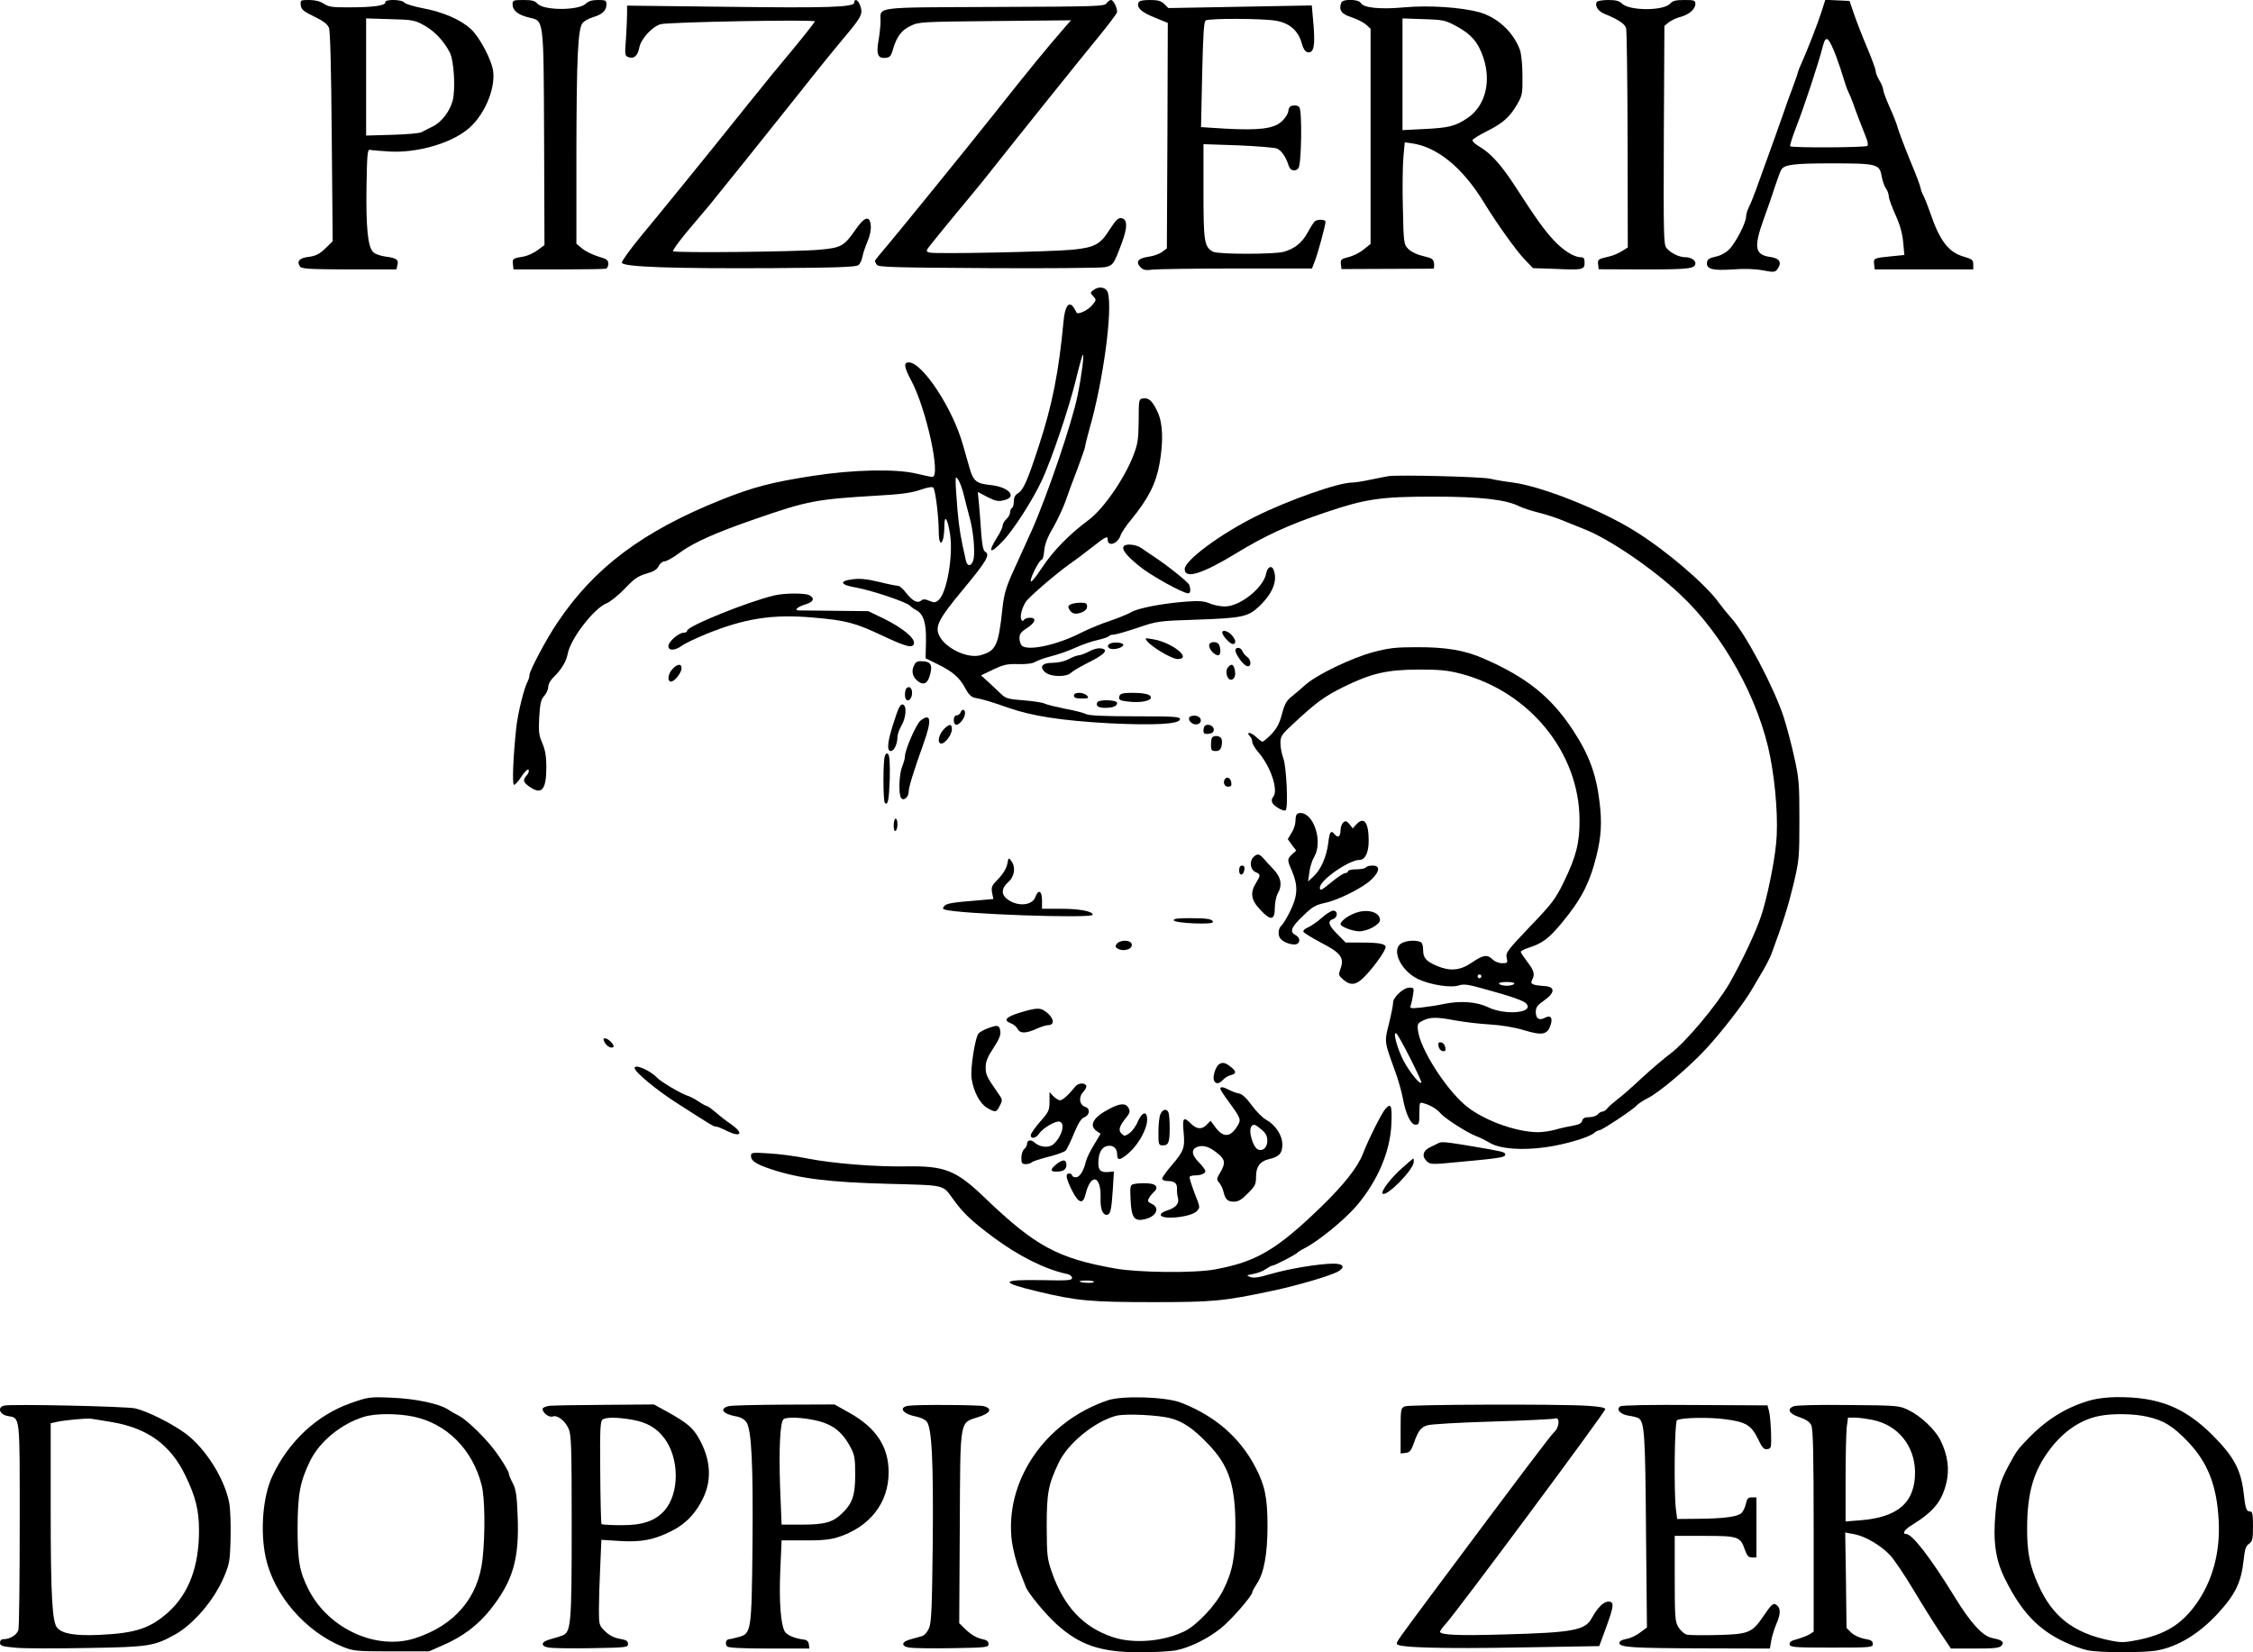 <?xml version="1.0" encoding="UTF-8" standalone="yes"?>
<svg version="1.0" xmlns="http://www.w3.org/2000/svg" width="900pt" height="660pt" viewBox="0 0 1200 880" preserveAspectRatio="xMidYMid meet">
  <g transform="translate(0,880) scale(0.1,-0.1)" fill="#000000" stroke="none">
    <path d="M1602 8773 c2 -24 14 -33 71 -61 48 -23 71 -40 79 -60 7 -18 12 -208
15 -582 l5 -555 -40 -39 c-32 -30 -50 -39 -87 -44 -49 -5 -66 -23 -48 -50 8
-14 44 -16 262 -17 l252 0 6 23 c7 30 -5 38 -67 46 -27 4 -54 14 -64 25 -27
30 -37 131 -34 346 3 172 5 200 18 197 8 -2 56 -6 105 -9 143 -8 320 41 414
117 86 68 149 209 138 308 -7 61 -72 185 -120 228 -54 50 -148 90 -254 110
-48 9 -93 23 -99 30 -14 18 -105 19 -102 2 4 -17 -61 -27 -187 -27 -94 -1
-114 2 -140 19 -19 13 -47 20 -78 20 -47 0 -48 -1 -45 -27z m657 -108 c55 -30
105 -83 137 -145 22 -43 31 -196 15 -256 -15 -57 -60 -116 -107 -138 -21 -10
-48 -24 -59 -30 -11 -6 -82 -12 -157 -14 l-138 -4 0 312 0 312 128 -4 c119 -3
131 -5 181 -33z"/>
    <path d="M2730 8777 c0 -33 29 -56 86 -70 82 -20 79 9 82 -642 l2 -570 -36
-27 c-20 -15 -53 -30 -73 -34 -59 -9 -63 -12 -59 -41 l3 -28 240 0 c132 0 246
2 253 4 6 2 12 14 12 26 0 20 -9 26 -54 39 -30 9 -68 28 -85 42 l-31 26 0 481
c1 517 8 667 34 696 9 10 34 23 56 30 48 14 70 35 70 67 0 22 -4 24 -45 24
-31 0 -51 -6 -64 -19 -38 -38 -226 -38 -259 0 -13 15 -30 19 -74 19 -54 0 -58
-2 -58 -23z"/>
    <path d="M4550 8786 c0 -25 -148 -29 -692 -22 l-518 6 0 -43 c0 -24 -3 -85 -6
-134 -7 -87 -6 -91 15 -98 29 -9 47 8 56 51 8 46 67 111 113 125 42 12 822 26
822 15 0 -4 -55 -74 -122 -155 -68 -81 -146 -176 -174 -212 -29 -35 -81 -100
-116 -144 -156 -195 -420 -520 -515 -634 -57 -69 -102 -132 -101 -140 5 -23
268 -32 809 -29 337 2 439 6 451 16 9 7 19 28 22 47 4 19 16 55 27 80 12 27
19 61 17 83 -5 57 -33 49 -82 -22 -60 -87 -76 -96 -192 -106 -119 -11 -769
-18 -779 -8 -4 3 28 48 71 100 43 51 99 118 124 147 56 68 294 365 489 610 80
102 185 231 234 289 88 105 95 120 77 166 -10 28 -30 35 -30 12z"/>
    <path d="M5894 8783 c-10 -17 -51 -18 -595 -20 -654 -3 -609 3 -609 -77 0 -21
-5 -68 -11 -103 -13 -73 -3 -96 40 -91 20 2 28 11 37 45 20 68 45 102 94 125
44 22 58 22 450 26 l405 4 -21 -23 c-117 -135 -191 -225 -404 -494 -132 -166
-477 -591 -547 -674 -40 -47 -73 -87 -73 -90 0 -4 5 -13 10 -21 8 -13 87 -15
592 -18 321 -2 601 1 623 5 44 10 47 14 90 129 31 83 31 127 -2 132 -17 3 -30
-10 -63 -61 -49 -79 -80 -95 -198 -107 -117 -11 -735 -24 -761 -15 -21 6 -21
8 11 48 18 23 76 94 128 157 53 63 118 143 146 177 222 280 512 641 603 752
61 74 111 140 111 147 0 25 -20 64 -32 64 -7 0 -18 -8 -24 -17z"/>
    <path d="M6064 8786 c-11 -27 15 -51 85 -79 l71 -29 -2 -600 -3 -601 -26 -19
c-14 -11 -47 -22 -75 -26 -54 -8 -67 -27 -38 -57 14 -13 28 -16 62 -11 25 3
226 6 447 6 l403 0 15 39 c16 40 57 191 57 210 0 12 -39 15 -56 3 -6 -4 -23
-31 -39 -60 -29 -54 -68 -86 -127 -103 -48 -14 -350 -14 -376 0 -48 25 -52 53
-52 322 l0 251 183 -6 c100 -4 194 -12 208 -17 24 -10 49 -46 63 -92 8 -27 37
-33 52 -12 16 21 20 300 5 323 -4 8 -19 12 -32 10 -18 -2 -25 -10 -27 -30 -2
-15 -18 -40 -37 -56 -42 -38 -121 -47 -302 -37 l-126 8 6 280 c5 214 9 282 19
288 18 12 300 11 372 -1 73 -12 120 -52 139 -119 8 -30 19 -47 31 -49 36 -7
43 37 29 181 l-6 68 -382 -7 -382 -7 -21 21 c-17 17 -34 22 -77 22 -39 0 -57
-4 -61 -14z"/>
    <path d="M7144 8786 c-15 -39 0 -61 55 -78 30 -10 65 -28 78 -40 l23 -21 0
-573 0 -573 -36 -29 c-20 -17 -56 -35 -81 -41 -40 -10 -44 -14 -41 -38 l3 -26
240 1 c132 1 244 1 248 1 5 1 7 13 5 28 -3 23 -10 28 -57 39 -32 7 -63 22 -79
37 -25 26 -26 28 -30 221 -3 106 -1 229 3 271 l7 77 36 -5 c138 -19 274 -131
388 -319 66 -108 172 -256 214 -299 l45 -47 119 -4 c146 -7 156 -4 156 33 0
23 -5 29 -20 29 -36 0 -94 36 -145 91 -51 55 -98 121 -205 287 -72 111 -129
175 -187 209 -24 14 -42 30 -40 37 2 6 36 27 76 47 86 43 123 76 162 144 27
46 29 58 28 150 0 58 -6 116 -13 138 -35 96 -119 174 -217 202 -96 26 -268 38
-398 26 -130 -12 -218 -3 -233 23 -12 21 -96 23 -104 2z m614 -126 c78 -42
116 -86 143 -168 43 -129 9 -257 -84 -320 -64 -44 -102 -53 -229 -59 l-118 -6
0 298 0 297 113 -4 c105 -3 116 -6 175 -38z"/>
    <path d="M8505 8790 c-12 -19 6 -49 37 -62 78 -32 113 -55 119 -79 4 -13 7
-281 8 -596 l1 -571 -32 -20 c-18 -11 -46 -23 -63 -27 -64 -15 -66 -16 -63
-43 l3 -26 244 -1 c241 0 271 4 271 34 0 16 -26 31 -52 31 -34 0 -76 20 -101
48 -16 18 -17 56 -15 601 l3 583 23 19 c13 10 42 24 63 29 47 13 79 42 79 70
0 18 -7 20 -58 20 -46 0 -63 -4 -76 -19 -36 -40 -218 -39 -257 0 -14 14 -33
19 -73 19 -30 0 -58 -5 -61 -10z"/>
    <path d="M9702 8738 c-19 -60 -77 -209 -106 -273 -8 -16 -17 -39 -20 -50 -2
-11 -17 -51 -31 -90 -15 -38 -35 -95 -45 -125 -16 -47 -69 -195 -111 -310 -7
-19 -23 -64 -36 -100 -13 -36 -30 -78 -38 -93 -8 -16 -15 -39 -15 -51 0 -32
-56 -141 -91 -175 -18 -18 -46 -33 -72 -38 -32 -7 -43 -14 -45 -30 -5 -36 28
-45 136 -38 61 5 121 3 162 -5 58 -11 65 -10 77 7 25 34 12 57 -35 64 -86 11
-93 50 -37 205 20 54 47 133 60 174 14 41 28 80 33 87 17 27 69 33 270 33 240
0 253 -4 264 -68 4 -23 14 -52 22 -64 9 -12 16 -32 16 -43 0 -11 16 -56 36
-100 25 -55 37 -101 41 -147 l6 -66 -69 -7 c-93 -9 -96 -10 -92 -42 l3 -28
263 0 262 0 0 27 c0 24 -6 28 -53 42 -79 23 -126 85 -176 232 -11 32 -27 73
-35 89 -9 17 -16 36 -16 42 0 7 -26 77 -59 155 -32 79 -61 157 -65 173 -4 17
-23 64 -42 106 -19 42 -34 84 -34 93 0 8 -9 30 -20 48 -11 18 -20 41 -20 51 0
9 -21 66 -46 125 -25 59 -56 139 -69 177 l-24 70 -64 3 -65 3 -20 -63z m77
-236 c16 -43 34 -97 41 -122 7 -25 18 -56 25 -70 7 -14 18 -41 25 -60 11 -34
44 -119 71 -187 7 -18 10 -36 5 -40 -9 -9 -401 -11 -411 -2 -3 4 12 51 33 105
38 96 120 343 142 432 15 57 30 45 69 -56z"/>
    <path d="M5825 7256 c-19 -14 -19 -15 -2 -34 17 -18 16 -20 -3 -44 -23 -30
-82 -58 -87 -41 -2 5 -10 19 -17 29 -23 31 -44 2 -51 -74 -26 -276 -60 -447
-132 -667 -62 -190 -82 -234 -112 -253 -14 -8 -21 -22 -21 -41 0 -17 -4 -33
-10 -36 -5 -3 -10 -14 -10 -24 0 -10 -9 -26 -20 -36 -11 -10 -20 -26 -20 -35
0 -9 -13 -37 -30 -63 -51 -82 -37 -91 31 -19 57 59 159 218 209 325 52 113
142 378 180 533 17 71 34 131 37 134 9 8 -5 -106 -28 -218 -28 -141 -163 -537
-244 -718 -37 -82 -85 -188 -107 -236 -30 -68 -41 -107 -49 -180 -21 -198 -34
-225 -118 -248 -68 -18 -183 36 -217 102 -26 51 -7 89 126 249 123 148 145
185 118 200 -11 6 -17 34 -22 101 -3 51 -9 121 -12 156 l-6 62 51 -27 c44 -22
57 -25 89 -17 73 18 25 71 -74 81 -72 7 -90 21 -109 87 -8 28 -24 85 -36 126
-54 194 -216 440 -289 440 -28 0 -25 -25 13 -96 80 -148 160 -514 113 -514 -8
0 -45 8 -83 17 -109 27 -338 22 -551 -11 -221 -34 -324 -61 -493 -129 -416
-167 -674 -360 -870 -653 -58 -85 -149 -257 -149 -279 0 -9 -4 -23 -9 -33 -20
-36 -52 -167 -61 -245 -17 -158 -23 -307 -12 -307 6 0 24 20 40 45 18 27 33
41 37 35 4 -6 0 -19 -9 -29 -23 -25 -20 -37 13 -60 66 -47 91 -19 91 105 0 55
-6 89 -21 125 -19 43 -21 63 -17 140 5 74 9 94 27 113 11 12 21 34 21 47 0 15
12 37 31 55 39 38 65 80 73 123 15 79 139 241 207 268 20 8 63 43 97 78 49 52
70 67 115 80 39 11 57 22 65 40 7 14 20 25 31 25 10 0 47 20 81 46 75 55 189
106 403 180 276 96 323 105 644 124 129 7 188 15 234 31 38 13 64 18 70 12 11
-11 29 -155 29 -235 0 -59 13 -77 24 -35 3 12 6 42 6 67 0 63 17 39 30 -43 18
-113 -16 -312 -60 -352 -17 -15 -24 -16 -50 -5 -23 10 -33 10 -44 1 -20 -16
-47 -1 -82 44 -14 19 -33 35 -41 35 -9 0 -54 9 -102 21 -62 15 -101 19 -138
14 -76 -9 -69 -30 15 -44 81 -14 270 -77 289 -97 8 -8 23 -19 34 -24 38 -21
53 -69 51 -165 l-2 -91 63 -31 c82 -40 118 -72 148 -128 16 -31 32 -47 49 -51
46 -8 94 -23 182 -54 126 -44 284 -68 533 -82 243 -12 380 -5 380 22 0 13 -33
15 -240 15 -166 0 -246 4 -261 12 -11 6 -60 19 -110 28 -49 10 -98 22 -108 27
-11 6 -61 14 -112 18 -82 6 -97 10 -121 33 -15 15 -46 43 -68 64 l-40 36 65
31 c55 26 75 31 134 29 44 -1 76 3 90 12 11 7 50 21 85 30 36 9 93 29 128 45
34 16 87 34 118 41 31 7 58 16 61 21 3 4 14 8 25 8 11 0 68 16 127 36 105 36
110 37 322 44 232 8 267 15 324 68 74 70 102 138 80 196 -11 28 -33 17 -40
-18 -14 -76 -139 -176 -220 -176 -23 0 -59 7 -80 16 -31 13 -57 15 -124 10
-125 -9 -261 -35 -296 -57 -17 -10 -67 -30 -110 -45 -44 -14 -114 -43 -156
-64 -128 -66 -285 -99 -316 -68 -7 7 -12 25 -12 40 0 22 9 33 40 53 45 29 53
55 16 55 -14 0 -28 -5 -32 -11 -5 -8 -9 -8 -14 1 -9 15 3 63 24 95 17 26 167
155 236 203 25 17 77 56 115 86 75 59 85 64 85 42 0 -40 52 -23 68 21 5 16 30
53 55 83 93 113 134 194 153 300 21 120 18 216 -10 275 -27 59 -47 78 -78 73
-22 -3 -23 -6 -23 -118 -1 -99 -5 -125 -27 -182 -46 -123 -160 -288 -238 -346
-106 -79 -190 -165 -249 -254 -39 -59 -61 -85 -61 -71 0 23 47 113 60 113 4 0
10 22 12 49 3 33 18 72 48 122 23 41 52 103 65 139 12 36 41 114 64 173 22 60
41 114 41 120 0 7 11 50 24 97 72 251 123 628 97 720 -8 30 -46 38 -76 16z
m-690 -1098 c8 -35 22 -85 29 -113 19 -66 30 -176 22 -220 -8 -40 -33 -47 -41
-12 -28 122 -36 169 -45 268 -5 63 -10 130 -10 149 0 33 0 34 15 13 8 -12 22
-50 30 -85z"/>
    <path d="M7395 6264 c-16 -3 -60 -11 -97 -19 -37 -8 -80 -15 -96 -15 -74 0
-340 -94 -515 -181 -190 -95 -377 -234 -377 -280 0 -55 93 -26 272 83 156 95
279 152 475 218 216 73 294 85 578 85 252 0 388 -16 458 -52 18 -9 65 -24 105
-34 40 -10 101 -30 135 -45 34 -14 82 -33 107 -43 128 -50 359 -206 508 -346
230 -214 422 -561 481 -868 30 -156 43 -345 31 -460 -11 -112 -50 -298 -81
-389 -27 -82 -105 -246 -168 -356 -66 -114 -232 -312 -312 -372 -35 -26 -104
-85 -154 -131 -49 -46 -108 -98 -130 -114 -22 -17 -46 -38 -53 -47 -7 -10 -19
-18 -26 -18 -8 0 -19 -7 -26 -15 -7 -8 -27 -15 -45 -15 -24 0 -34 -5 -38 -19
-3 -13 -17 -21 -48 -26 -24 -4 -66 -13 -93 -21 -27 -8 -70 -14 -95 -14 -123 1
-303 69 -393 149 -105 93 -233 296 -245 390 -5 36 -3 41 25 55 39 20 76 20
175 1 44 -8 125 -18 180 -21 65 -4 132 -15 185 -31 95 -29 123 -24 140 25 14
40 2 58 -28 42 -31 -17 -50 -6 -50 30 0 25 8 36 45 62 57 40 59 72 5 76 -69 5
-81 11 -70 32 16 31 12 49 -25 97 -19 25 -35 49 -35 54 0 4 17 13 38 20 76 24
110 49 179 132 105 126 150 213 187 362 24 98 29 174 16 280 -18 152 -56 256
-144 389 -116 176 -248 281 -477 380 -99 43 -198 60 -359 59 -103 0 -142 -4
-225 -26 -117 -31 -305 -122 -364 -176 -22 -20 -55 -48 -73 -62 -26 -21 -37
-41 -50 -92 -13 -50 -27 -76 -56 -107 -22 -22 -43 -40 -48 -40 -4 0 -20 12
-36 27 -26 25 -55 26 -30 1 7 -7 12 -20 12 -30 0 -9 14 -33 31 -53 68 -77 111
-209 79 -241 -6 -6 -8 -18 -4 -28 7 -19 63 -51 72 -41 14 14 4 229 -12 274 -9
24 -16 61 -16 83 0 37 6 46 70 105 123 114 163 143 265 194 149 73 230 92 400
93 113 0 156 -4 225 -22 367 -96 631 -420 633 -777 1 -123 -17 -194 -83 -331
-45 -92 -61 -114 -180 -238 -121 -127 -131 -140 -125 -167 6 -27 5 -29 -24
-29 -18 0 -40 9 -51 20 -28 28 -50 25 -111 -17 -62 -42 -114 -47 -184 -18 -59
25 -75 43 -75 85 0 25 -5 40 -16 44 -29 11 -79 6 -103 -10 -51 -36 2 -145 91
-188 65 -31 176 -49 219 -34 24 8 49 5 127 -17 154 -42 220 -65 232 -81 42
-49 -113 -63 -205 -18 -61 29 -146 35 -235 17 -30 -7 -84 -15 -119 -19 -58 -6
-63 -5 -57 11 3 9 9 34 12 56 6 37 5 39 -19 39 -32 0 -87 -51 -87 -80 0 -13
-10 -63 -22 -112 -25 -98 -25 -95 31 -248 17 -47 36 -112 42 -145 15 -86 43
-145 68 -145 19 0 21 6 21 61 0 58 1 60 23 53 38 -11 71 -31 90 -54 22 -26
140 -102 187 -120 19 -7 54 -24 77 -38 55 -31 168 -40 296 -22 97 13 231 52
258 76 8 8 21 14 27 14 14 0 183 112 200 133 8 9 33 25 56 37 59 28 218 162
311 262 87 94 210 253 250 325 15 26 41 70 57 97 16 27 35 65 43 85 63 171 88
250 117 369 31 132 32 144 32 347 0 192 -2 220 -28 335 -15 69 -41 166 -57
215 -54 161 -202 441 -281 527 -18 20 -46 55 -63 78 -71 99 -283 280 -448 382
-183 114 -496 238 -649 258 -41 5 -94 14 -119 20 -43 11 -486 22 -544 14z
m495 -2664 c0 -5 -4 -10 -10 -10 -5 0 -10 5 -10 10 0 6 5 10 10 10 6 0 10 -4
10 -10z m175 -40 c-3 -5 -21 -10 -40 -10 -19 0 -37 5 -40 10 -4 6 12 10 40 10
28 0 44 -4 40 -10z m-555 -394 c33 -65 60 -123 60 -129 0 -23 -61 50 -94 113
-35 66 -61 166 -37 144 6 -5 38 -63 71 -128z"/>
    <path d="M5985 5890 c-11 -17 14 -49 83 -105 59 -49 232 -145 261 -145 12 0
14 20 5 45 -6 15 -114 102 -193 154 -20 13 -48 32 -63 43 -29 19 -83 24 -93 8z"/>
    <path d="M4125 5629 c-141 -33 -465 -164 -465 -188 0 -6 -9 -11 -19 -11 -27 0
-81 -48 -81 -71 0 -26 34 -25 72 2 16 12 73 39 126 61 209 85 356 108 573 89
175 -15 224 -28 368 -96 130 -61 163 -69 169 -42 6 28 -60 82 -156 130 l-87
42 -180 2 c-99 1 -186 2 -193 2 -24 2 -2 20 38 32 43 13 51 32 21 49 -24 12
-130 12 -186 -1z"/>
    <path d="M5700 5580 c-12 -7 -12 -13 -4 -27 14 -23 33 -27 67 -14 17 7 27 18
27 31 0 17 -6 20 -37 20 -21 0 -45 -5 -53 -10z"/>
    <path d="M6510 5431 c0 -16 41 -61 56 -61 20 0 17 23 -6 48 -21 22 -50 30 -50
13z"/>
    <path d="M6110 5385 c27 -33 132 -95 162 -95 82 0 -30 90 -134 106 -41 7 -42
6 -28 -11z"/>
    <path d="M5910 5371 c-12 -8 -12 -13 -3 -22 14 -14 73 -1 76 16 3 13 -54 18
-73 6z"/>
    <path d="M6440 5362 c0 -21 29 -52 48 -52 13 0 16 28 6 54 -9 23 -54 21 -54
-2z"/>
    <path d="M5800 5330 c-19 -10 -43 -19 -53 -20 -9 0 -34 -9 -54 -20 -23 -12
-57 -20 -86 -20 -57 0 -74 -22 -38 -52 31 -24 113 -25 137 0 9 9 54 35 98 57
83 41 104 68 56 72 -14 2 -41 -6 -60 -17z"/>
    <path d="M6580 5336 c0 -21 44 -81 63 -84 23 -5 23 33 -1 50 -10 7 -21 21 -25
31 -8 20 -37 23 -37 3z"/>
    <path d="M4871 5261 c-17 -30 -13 -59 9 -81 31 -31 57 -26 70 15 19 58 11 80
-32 83 -28 2 -39 -1 -47 -17z"/>
    <path d="M3582 5237 c-25 -26 -29 -67 -8 -67 19 0 56 47 56 71 0 26 -22 24
-48 -4z"/>
    <path d="M6540 5245 c-16 -19 -5 -65 16 -65 19 0 28 24 20 55 -7 29 -18 32
-36 10z"/>
    <path d="M4827 5133 c-4 -3 -7 -19 -7 -35 0 -35 27 -38 36 -4 8 35 -10 59 -29
39z"/>
    <path d="M5720 5095 c0 -11 11 -15 41 -15 36 0 40 2 29 15 -7 8 -25 15 -41 15
-19 0 -29 -5 -29 -15z"/>
    <path d="M5963 5095 c-8 -22 0 -27 51 -32 57 -7 116 4 116 21 0 18 -32 26
-103 26 -43 0 -59 -4 -64 -15z"/>
    <path d="M5845 5060 c-11 -18 5 -30 40 -30 43 0 65 9 65 26 0 17 -95 20 -105
4z"/>
    <path d="M4761 4955 c-35 -107 -39 -155 -16 -155 17 0 35 38 35 75 0 13 9 39
20 58 27 45 31 110 8 115 -13 2 -23 -17 -47 -93z"/>
    <path d="M5116 5005 c-3 -8 -12 -15 -21 -15 -9 0 -15 -9 -15 -25 0 -15 6 -25
14 -25 18 0 46 38 46 62 0 22 -16 24 -24 3z"/>
    <path d="M6335 4980 c-10 -16 15 -41 39 -38 32 5 28 42 -6 46 -14 2 -29 -2
-33 -8z"/>
    <path d="M4903 4962 c-23 -18 -83 -156 -83 -190 0 -11 -7 -36 -15 -55 -16 -40
-20 -144 -6 -166 13 -20 41 3 41 34 0 23 26 107 79 255 45 125 40 166 -16 122z"/>
    <path d="M5025 4914 c-27 -30 -34 -74 -11 -74 21 0 56 48 56 76 0 31 -15 30
-45 -2z"/>
    <path d="M6417 4934 c-4 -4 -7 -16 -7 -26 0 -15 6 -19 28 -16 19 2 27 9 27 23
0 20 -33 33 -48 19z"/>
    <path d="M6457 4873 c-4 -3 -7 -21 -7 -40 0 -28 3 -33 25 -33 18 0 26 7 31 25
3 14 4 32 0 40 -5 15 -37 21 -49 8z"/>
    <path d="M4713 4774 c-10 -24 -10 -240 0 -250 16 -16 22 13 26 128 2 77 -1
124 -8 131 -7 7 -13 5 -18 -9z"/>
    <path d="M6527 4654 c-16 -16 -7 -44 14 -44 15 0 20 5 17 22 -3 22 -19 33 -31
22z"/>
    <path d="M6907 4463 c-4 -3 -7 -20 -7 -36 0 -16 -9 -45 -21 -63 l-20 -33 22
-31 23 -30 -22 -20 c-27 -26 -27 -29 1 -93 31 -74 29 -129 -11 -209 -17 -36
-39 -71 -47 -78 -16 -13 -20 -48 -7 -66 11 -18 48 -34 76 -34 32 0 36 34 6 50
-32 17 -24 41 39 101 50 49 67 59 117 70 75 16 207 83 250 126 44 43 45 73 5
73 -17 0 -33 -4 -36 -10 -3 -5 -26 -10 -51 -10 -24 0 -44 -4 -44 -10 0 -5 -7
-10 -15 -10 -8 0 -39 -20 -69 -45 -60 -49 -66 -52 -66 -32 0 39 155 147 210
147 31 0 50 39 50 102 0 98 -25 132 -66 87 l-19 -21 -17 22 c-15 18 -21 20
-33 10 -8 -7 -15 -25 -15 -41 0 -34 -13 -44 -30 -24 -21 26 -28 17 -35 -42 -9
-75 -39 -143 -77 -179 l-31 -29 7 49 c3 27 15 65 26 83 47 80 -2 233 -74 233
-7 0 -16 -3 -19 -7z"/>
    <path d="M4760 4404 c0 -21 4 -33 10 -29 6 3 10 19 10 36 0 16 -4 29 -10 29
-5 0 -10 -16 -10 -36z"/>
    <path d="M6675 4234 c-22 -23 -15 -67 13 -79 27 -12 27 -16 2 -57 -33 -54 -27
-92 24 -145 55 -59 76 -55 76 14 1 26 7 59 15 73 26 45 19 87 -22 130 -21 22
-46 49 -55 60 -22 24 -32 25 -53 4z"/>
    <path d="M5365 4198 c-5 -23 -22 -52 -47 -78 -36 -36 -39 -44 -34 -74 l7 -34
-78 -7 c-138 -11 -172 -16 -184 -31 -9 -11 -8 -15 2 -18 69 -24 789 -49 789
-28 0 19 -71 32 -172 32 l-98 0 0 45 c0 52 -20 61 -36 16 -19 -48 -105 -50
-156 -4 -26 24 -22 55 12 85 34 29 41 80 16 113 -13 19 -15 18 -21 -17z"/>
    <path d="M6600 4164 c0 -31 23 -28 28 4 2 15 -2 22 -12 22 -11 0 -16 -9 -16
-26z"/>
    <path d="M7038 3910 c-25 -22 -58 -44 -73 -50 -14 -6 -25 -15 -23 -22 2 -6 44
-32 93 -58 106 -54 126 -81 105 -139 -12 -33 -11 -36 14 -58 42 -36 73 -30
123 25 50 54 103 130 103 148 0 17 -34 24 -129 24 l-84 0 -43 44 c-48 47 -55
71 -24 81 26 8 27 45 1 45 -10 0 -39 -18 -63 -40z"/>
    <path d="M7210 3934 c-38 -16 -70 -42 -70 -56 0 -13 65 -38 100 -38 44 0 110
36 110 60 0 45 -74 63 -140 34z"/>
    <path d="M6252 3898 c5 -15 208 -24 208 -9 0 16 -29 21 -122 21 -67 0 -89 -3
-86 -12z"/>
    <path d="M5949 3774 c-10 -13 -10 -17 2 -25 33 -21 87 -3 76 25 -8 21 -60 21
-78 0z"/>
    <path d="M5433 3407 c-76 -23 -91 -41 -49 -57 14 -5 30 -18 36 -30 13 -25 43
-25 99 0 24 11 52 20 62 20 35 0 35 31 1 62 -38 33 -53 34 -149 5z"/>
    <path d="M5266 3325 c-21 -7 -45 -20 -53 -28 -19 -18 -46 -192 -38 -241 10
-69 44 -134 82 -156 45 -26 50 -26 68 11 16 30 16 32 -12 71 -58 84 -63 94
-63 134 0 31 10 55 41 102 28 42 40 69 37 88 -4 34 -13 37 -62 19z"/>
    <path d="M3220 3249 c12 -22 37 -35 47 -25 9 8 -27 46 -44 46 -11 0 -11 -4 -3
-21z"/>
    <path d="M7662 3228 c2 -12 11 -24 21 -26 14 -3 18 1 15 20 -2 12 -11 24 -21
26 -14 3 -18 -1 -15 -20z"/>
    <path d="M6493 3132 c-17 -11 -34 -62 -28 -83 8 -24 27 -24 49 0 10 11 28 22
42 25 31 8 30 20 -2 45 -28 22 -42 25 -61 13z"/>
    <path d="M3380 3112 c0 -21 118 -119 230 -190 184 -118 190 -122 204 -122 6 0
29 -9 51 -20 81 -41 101 -18 28 33 -26 17 -63 47 -84 65 -20 17 -40 32 -45 32
-5 0 -25 11 -44 24 -19 13 -46 27 -60 31 -32 10 -141 74 -160 95 -37 39 -120
75 -120 52z"/>
    <path d="M5728 3014 c-36 -45 -68 -74 -82 -74 -8 0 -24 10 -36 22 l-20 22 0
-51 c0 -46 -4 -55 -50 -107 -27 -31 -50 -64 -50 -72 0 -22 28 -17 45 9 19 29
91 71 110 63 30 -11 10 -80 -34 -120 -24 -21 -73 -17 -102 10 -19 17 -39 12
-39 -10 0 -8 -7 -19 -15 -26 -8 -7 -15 -28 -15 -46 0 -29 4 -34 23 -34 13 0
27 4 33 10 5 5 45 18 88 29 44 11 85 26 92 33 6 7 27 48 44 91 24 57 39 81 56
87 29 12 32 46 4 55 -31 10 -37 52 -10 80 12 13 19 28 15 34 -9 16 -42 13 -57
-5z"/>
    <path d="M6500 3001 c0 -5 20 -36 44 -68 66 -91 68 -95 46 -131 -38 -62 -77
-62 -120 -1 l-22 30 -20 -20 c-25 -28 -54 -26 -84 4 -40 40 -47 33 -40 -43 8
-84 2 -102 -63 -178 -28 -32 -51 -65 -51 -71 0 -7 12 -13 28 -13 38 0 52 -12
51 -41 -1 -13 1 -35 5 -49 8 -30 -11 -52 -58 -67 -17 -5 -31 -14 -33 -20 -11
-32 157 -18 191 16 19 20 19 20 -12 98 -16 43 -28 81 -26 85 3 5 16 8 29 8 32
0 55 10 55 23 0 6 -16 28 -36 48 -41 42 -40 73 1 83 30 8 62 -5 103 -39 38
-31 40 -51 11 -100 -19 -32 -20 -37 -6 -53 8 -9 19 -30 23 -47 10 -43 22 -55
57 -55 22 0 41 11 73 44 39 39 44 48 44 90 0 52 21 81 67 92 56 13 73 31 73
78 0 50 -36 104 -87 133 -18 9 -52 44 -75 75 -27 38 -51 60 -67 64 -15 2 -39
11 -54 19 -33 17 -47 19 -47 6z m219 -217 c23 -19 31 -34 31 -60 0 -34 -22
-56 -48 -47 -29 11 -56 106 -35 126 11 12 20 8 52 -19z"/>
    <path d="M5910 2895 c-87 -45 -112 -88 -69 -119 l21 -14 -35 -59 c-20 -32 -39
-71 -43 -88 -12 -51 -33 -85 -54 -85 -11 0 -20 5 -20 10 0 6 -7 10 -15 10 -22
0 -18 -24 15 -91 35 -69 59 -75 72 -19 28 114 83 101 80 -19 -2 -57 10 -91 32
-91 20 0 26 24 33 133 l6 98 -29 -3 c-41 -3 -54 8 -54 47 0 51 16 84 45 91 31
8 55 -10 55 -42 0 -37 15 -36 63 6 52 46 97 128 97 177 0 49 -27 42 -50 -11
-10 -25 -31 -52 -45 -62 -24 -16 -27 -16 -42 -1 -18 18 -12 39 28 88 17 22 19
30 10 48 -15 27 -44 26 -101 -4z"/>
    <path d="M7378 2893 c-20 -23 -92 -167 -118 -236 -28 -73 -101 -166 -227 -288
-234 -226 -343 -290 -563 -330 -107 -20 -408 -17 -530 5 -306 54 -426 119
-695 377 -152 146 -212 170 -415 167 -166 -3 -391 15 -530 42 -58 12 -149 24
-202 27 -94 6 -98 5 -98 -14 0 -26 28 -44 110 -71 148 -49 308 -69 625 -77
303 -8 285 -4 339 -78 56 -78 97 -117 216 -206 134 -100 278 -172 393 -196 15
-3 27 -12 27 -21 0 -13 -21 -15 -159 -12 -225 4 -230 -11 -21 -61 205 -49 278
-56 610 -56 324 0 377 5 640 61 124 26 298 77 343 100 44 23 35 44 -20 44 -74
0 -239 -27 -334 -55 -63 -19 -92 -23 -110 -16 -22 8 -21 9 16 16 22 4 52 15
67 26 15 10 31 19 37 19 11 0 124 59 131 68 3 4 22 16 42 26 72 37 214 153
276 227 111 132 177 287 183 434 4 99 -2 113 -33 78z m-1552 -921 c-5 -8 -76
-4 -76 4 0 2 18 4 41 4 22 0 38 -4 35 -8z"/>
    <path d="M6180 2864 c-6 -14 -10 -57 -10 -95 0 -66 1 -69 24 -69 30 0 36 16
36 95 0 35 -3 70 -6 79 -9 24 -33 19 -44 -10z"/>
    <path d="M7660 2711 c-8 -4 -28 -14 -45 -22 -37 -18 -43 -49 -15 -74 19 -18
26 -18 198 -1 197 18 224 23 219 40 -4 11 -16 14 -182 42 -140 23 -158 25
-175 15z"/>
    <path d="M7470 2581 c-60 -52 -117 -127 -106 -138 20 -20 166 128 166 169 0
10 -1 18 -2 18 -2 0 -28 -22 -58 -49z"/>
    <path d="M5626 2599 c-32 -26 -33 -39 -2 -39 40 0 56 11 56 36 0 30 -19 31
-54 3z"/>
    <path d="M6036 2493 c-16 -4 -18 -14 -14 -85 4 -92 19 -114 73 -102 63 13 86
61 40 82 -21 10 -24 15 -16 30 5 10 17 24 25 32 23 18 20 37 -6 44 -26 6 -74
6 -102 -1z"/>
    <path d="M1868 1327 c-180 -63 -332 -205 -418 -390 -50 -107 -65 -291 -35
-431 43 -201 212 -397 414 -478 52 -21 71 -23 256 -23 l200 0 70 31 c110 47
189 107 257 192 120 151 155 269 145 500 -4 108 -9 140 -26 173 -12 22 -21 45
-21 52 0 7 -23 48 -52 90 -51 78 -165 192 -216 218 -15 7 -39 21 -54 31 -47
32 -175 59 -303 64 -116 5 -123 4 -217 -29z m335 -72 c176 -37 313 -174 362
-363 18 -66 20 -263 5 -397 -23 -205 -149 -352 -359 -420 -204 -66 -457 48
-565 254 -51 100 -61 155 -61 336 1 179 13 244 67 355 51 103 165 197 286 234
61 19 179 19 265 1z"/>
    <path d="M5900 1342 c-337 -114 -553 -435 -510 -755 7 -45 24 -113 40 -152 15
-38 30 -77 33 -85 10 -31 100 -141 162 -198 125 -114 236 -152 450 -152 73 0
156 5 186 10 73 14 168 60 239 116 55 43 170 175 170 194 0 5 11 25 24 45 38
55 57 158 57 308 0 152 -14 217 -66 316 -83 157 -215 271 -396 341 -81 31
-312 38 -389 12z m336 -96 c66 -17 123 -57 200 -138 110 -114 144 -219 144
-437 0 -163 -16 -243 -65 -340 -41 -82 -141 -188 -208 -220 -112 -54 -271 -67
-380 -30 -157 52 -260 162 -324 344 -26 75 -27 91 -28 245 0 178 8 222 63 338
49 105 193 222 308 252 51 12 225 4 290 -14z"/>
    <path d="M11141 1344 c-123 -33 -229 -96 -324 -191 -70 -71 -73 -74 -121 -163
-44 -83 -56 -127 -67 -240 -15 -159 -1 -259 52 -363 86 -172 175 -266 313
-331 39 -19 95 -39 124 -45 66 -14 302 -14 372 -1 112 21 223 89 322 196 94
102 125 166 138 284 6 59 12 77 29 88 18 13 21 24 21 93 0 62 -3 79 -14 79
-22 0 -26 12 -36 100 -14 122 -53 194 -166 307 -150 149 -289 204 -512 202
-42 0 -101 -7 -131 -15z m299 -90 c86 -20 132 -48 213 -132 105 -110 154 -232
164 -417 10 -169 -32 -325 -120 -448 -78 -109 -165 -162 -313 -192 -72 -14
-88 -14 -150 -1 -191 40 -302 126 -377 294 -46 101 -61 177 -60 302 0 189 34
306 122 422 73 96 164 158 264 177 69 14 187 12 257 -5z"/>
    <path d="M22 1314 c-37 -9 -25 -47 17 -55 70 -14 66 19 66 -577 0 -295 -3
-549 -7 -563 -8 -26 -44 -49 -78 -49 -13 0 -20 -7 -20 -19 0 -17 11 -20 87
-27 49 -4 221 -4 383 -1 321 5 352 10 463 72 98 55 207 183 258 302 31 72 34
87 37 208 2 72 -1 157 -7 190 -24 128 -124 288 -231 369 -73 54 -204 120 -270
135 -47 11 -658 24 -698 15z m580 -89 c187 -33 308 -122 386 -285 54 -111 72
-185 72 -291 0 -192 -54 -335 -162 -434 -97 -87 -174 -113 -365 -122 -131 -6
-199 5 -228 37 -27 30 -35 169 -35 637 l0 453 23 5 c42 11 161 22 192 19 17
-2 69 -11 117 -19z"/>
    <path d="M2928 1313 c-22 -3 -38 -10 -38 -17 0 -21 35 -47 54 -40 24 9 65 -22
84 -64 15 -33 17 -91 17 -522 0 -520 -4 -561 -48 -580 -12 -5 -41 -14 -64 -20
-52 -13 -57 -37 -10 -45 17 -3 120 -5 227 -3 186 3 195 4 195 23 0 15 -9 21
-44 27 -30 5 -56 18 -78 40 -32 31 -33 34 -33 117 0 48 3 150 7 228 l6 142 96
-6 c117 -7 182 5 278 53 78 39 134 99 173 186 42 96 33 201 -28 308 -32 57
-64 83 -168 141 l-71 39 -259 -2 c-143 -1 -276 -3 -296 -5z m437 -74 c78 -13
131 -43 172 -97 82 -107 83 -294 3 -386 -50 -57 -119 -80 -233 -79 -53 0 -100
3 -103 6 -3 3 -6 127 -7 277 -2 231 0 272 13 280 20 13 79 12 155 -1z"/>
    <path d="M3881 1311 c-52 -14 -32 -42 42 -55 23 -4 43 -16 53 -31 27 -41 36
-228 32 -655 -5 -462 -6 -470 -75 -489 -21 -6 -43 -11 -49 -11 -17 0 -24 -26
-11 -39 7 -7 80 -11 225 -11 l213 0 -3 23 c-2 15 -11 23 -28 25 -49 6 -90 24
-101 44 -21 39 -30 163 -23 324 l7 160 121 0 c88 -1 136 4 176 16 172 54 274
184 273 348 0 135 -67 236 -208 315 l-80 45 -270 -1 c-148 -1 -281 -4 -294 -8z
m444 -72 c104 -19 159 -59 206 -149 21 -39 24 -59 24 -145 0 -110 -15 -153
-72 -207 -48 -46 -92 -58 -211 -58 l-109 0 -8 199 c-7 208 0 351 19 363 16 11
84 10 151 -3z"/>
    <path d="M4838 1313 c-56 -9 -28 -45 44 -58 20 -4 44 -15 53 -25 28 -31 37
-206 33 -650 -4 -351 -7 -421 -20 -452 -9 -20 -24 -38 -35 -41 -10 -3 -37 -11
-60 -17 -52 -13 -57 -37 -10 -45 17 -3 120 -5 227 -3 186 3 195 4 195 23 0 14
-10 21 -40 27 -25 6 -54 23 -78 46 l-38 37 3 512 c3 591 -3 552 102 587 62 20
73 44 26 57 -27 7 -356 9 -402 2z"/>
    <path d="M7483 1310 c-22 -9 -23 -14 -23 -130 l0 -121 27 3 c21 2 29 12 42 48
24 69 38 88 73 99 18 6 175 15 348 20 173 5 323 13 333 16 26 11 23 -47 -4
-71 -19 -17 -179 -229 -659 -873 -179 -241 -180 -242 -180 -256 0 -20 228 -27
669 -19 l409 7 36 98 c43 117 45 139 12 139 -25 0 -57 -32 -88 -88 -35 -65
-99 -77 -469 -87 -243 -7 -339 -3 -339 15 0 4 13 23 30 41 73 83 850 1129 850
1144 0 8 -30 14 -97 18 -147 10 -945 7 -970 -3z"/>
    <path d="M8630 1310 c-25 -16 1 -44 46 -50 21 -3 44 -9 51 -13 32 -20 36 -84
40 -598 l5 -517 -37 -27 c-20 -16 -53 -31 -73 -34 -23 -4 -37 -12 -37 -21 0
-24 70 -28 451 -29 l351 -1 7 42 c4 23 16 62 26 86 24 53 25 85 5 102 -19 16
-28 9 -75 -61 -58 -85 -78 -93 -243 -97 -76 -2 -149 -1 -163 2 -13 4 -33 21
-44 39 -18 29 -20 51 -20 260 l0 227 159 0 c180 0 191 -4 215 -75 11 -31 19
-40 38 -40 l23 0 0 160 0 160 -25 0 c-19 0 -25 -6 -31 -34 -4 -18 -14 -40 -23
-49 -20 -20 -95 -30 -232 -31 l-111 -1 -7 53 c-11 99 -7 465 6 473 22 14 173
17 258 5 109 -14 138 -32 173 -104 23 -48 32 -58 50 -55 21 3 22 7 20 88 -2
47 -6 99 -11 115 l-8 30 -385 2 c-233 2 -390 -1 -399 -7z"/>
    <path d="M9552 1310 c-36 -15 -23 -40 33 -58 33 -11 54 -25 62 -42 10 -19 13
-152 13 -562 l0 -538 -22 -14 c-13 -8 -42 -19 -66 -26 -32 -8 -42 -15 -40 -28
3 -15 24 -17 223 -17 212 0 220 1 220 20 0 15 -9 21 -45 27 -26 5 -54 18 -70
33 l-25 25 -3 254 -4 254 48 -9 c60 -11 144 -61 193 -114 20 -22 75 -103 121
-180 46 -77 110 -179 142 -227 l59 -88 128 0 c105 0 131 3 142 16 16 19 2 30
-50 40 -51 10 -115 80 -200 219 -128 208 -226 335 -258 335 -23 0 -10 23 26
45 118 73 162 125 187 224 19 75 8 153 -31 231 -29 57 -105 129 -170 160 -49
24 -57 25 -320 27 -163 2 -279 -1 -293 -7z m425 -73 c133 -28 221 -138 223
-276 1 -162 -89 -242 -292 -258 l-78 -6 0 224 c0 123 3 248 6 277 l7 52 36 0
c20 0 64 -6 98 -13z"/>
  </g>
</svg>